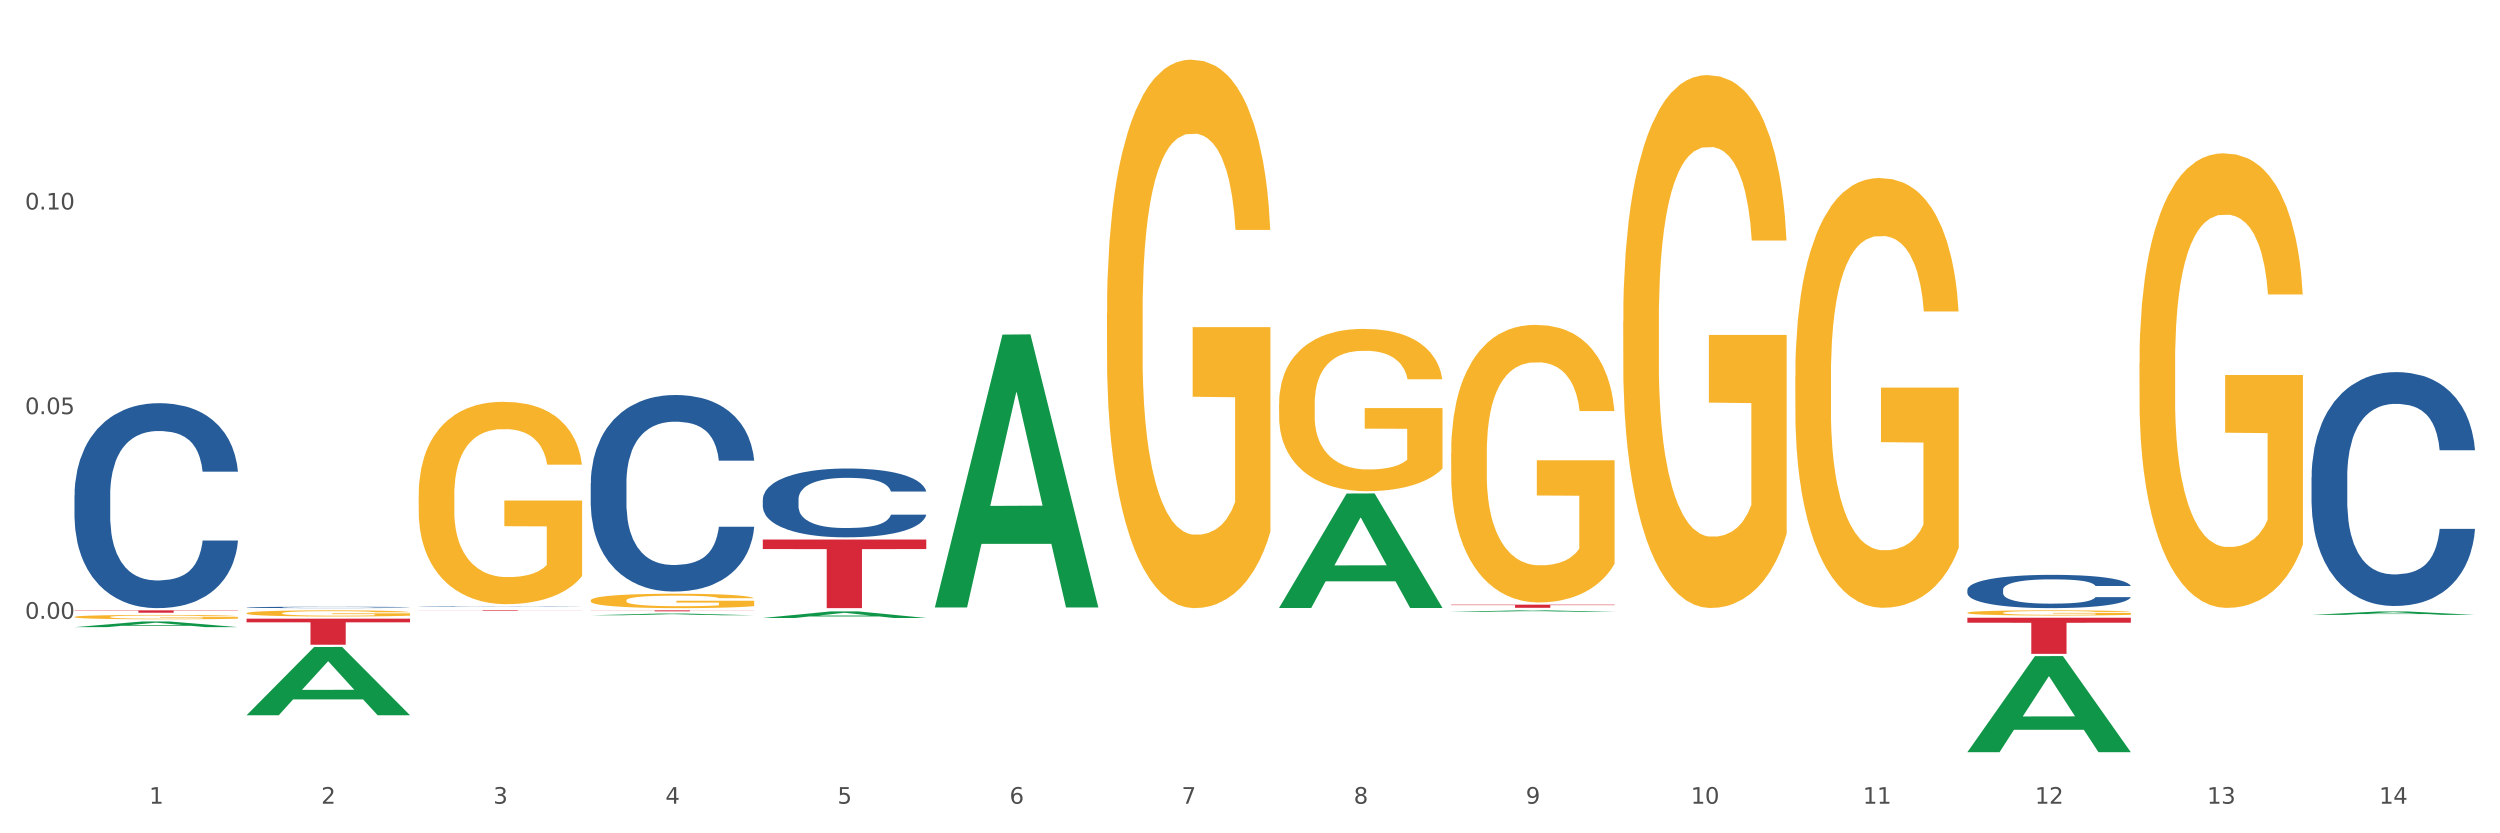 <?xml version="1.0" encoding="utf-8" standalone="no"?>
<!DOCTYPE svg PUBLIC "-//W3C//DTD SVG 1.1//EN"
  "http://www.w3.org/Graphics/SVG/1.1/DTD/svg11.dtd">
<svg xmlns:xlink="http://www.w3.org/1999/xlink" width="1080pt" height="360pt" viewBox="0 0 1080 360" xmlns="http://www.w3.org/2000/svg" version="1.1">
 <rect x="0" y="0" width="1080" height="360" fill="#333333" stroke="none"/>
 <defs>
  <style type="text/css">*{stroke-linejoin: round; stroke-linecap: butt}</style>
 </defs>
 <g id="figure_1">
  <g id="patch_1">
   <path d="M 0 360 
L 1080 360 
L 1080 0 
L 0 0 
z
" style="fill: #ffffff; stroke: #ffffff; stroke-linejoin: miter"/>
  </g>
  <g id="axes_1">
   <g id="matplotlib.axis_1">
    <g id="xtick_1">
     <g id="text_1">
      <!-- 1 -->
      <g style="fill: #4d4d4d" transform="translate(64.432 347.204) scale(0.096 -0.096)">
       <defs>
        <path id="DejaVuSans-31" d="M 794 531 
L 1825 531 
L 1825 4091 
L 703 3866 
L 703 4441 
L 1819 4666 
L 2450 4666 
L 2450 531 
L 3481 531 
L 3481 0 
L 794 0 
L 794 531 
z
" transform="scale(0.016)"/>
       </defs>
       <use xlink:href="#DejaVuSans-31"/>
      </g>
     </g>
    </g>
    <g id="xtick_2">
     <g id="text_2">
      <!-- 2 -->
      <g style="fill: #4d4d4d" transform="translate(138.771 347.204) scale(0.096 -0.096)">
       <defs>
        <path id="DejaVuSans-32" d="M 1228 531 
L 3431 531 
L 3431 0 
L 469 0 
L 469 531 
Q 828 903 1448 1529 
Q 2069 2156 2228 2338 
Q 2531 2678 2651 2914 
Q 2772 3150 2772 3378 
Q 2772 3750 2511 3984 
Q 2250 4219 1831 4219 
Q 1534 4219 1204 4116 
Q 875 4013 500 3803 
L 500 4441 
Q 881 4594 1212 4672 
Q 1544 4750 1819 4750 
Q 2544 4750 2975 4387 
Q 3406 4025 3406 3419 
Q 3406 3131 3298 2873 
Q 3191 2616 2906 2266 
Q 2828 2175 2409 1742 
Q 1991 1309 1228 531 
z
" transform="scale(0.016)"/>
       </defs>
       <use xlink:href="#DejaVuSans-32"/>
      </g>
     </g>
    </g>
    <g id="xtick_3">
     <g id="text_3">
      <!-- 3 -->
      <g style="fill: #4d4d4d" transform="translate(213.109 347.204) scale(0.096 -0.096)">
       <defs>
        <path id="DejaVuSans-33" d="M 2597 2516 
Q 3050 2419 3304 2112 
Q 3559 1806 3559 1356 
Q 3559 666 3084 287 
Q 2609 -91 1734 -91 
Q 1441 -91 1130 -33 
Q 819 25 488 141 
L 488 750 
Q 750 597 1062 519 
Q 1375 441 1716 441 
Q 2309 441 2620 675 
Q 2931 909 2931 1356 
Q 2931 1769 2642 2001 
Q 2353 2234 1838 2234 
L 1294 2234 
L 1294 2753 
L 1863 2753 
Q 2328 2753 2575 2939 
Q 2822 3125 2822 3475 
Q 2822 3834 2567 4026 
Q 2313 4219 1838 4219 
Q 1578 4219 1281 4162 
Q 984 4106 628 3988 
L 628 4550 
Q 988 4650 1302 4700 
Q 1616 4750 1894 4750 
Q 2613 4750 3031 4423 
Q 3450 4097 3450 3541 
Q 3450 3153 3228 2886 
Q 3006 2619 2597 2516 
z
" transform="scale(0.016)"/>
       </defs>
       <use xlink:href="#DejaVuSans-33"/>
      </g>
     </g>
    </g>
    <g id="xtick_4">
     <g id="text_4">
      <!-- 4 -->
      <g style="fill: #4d4d4d" transform="translate(287.448 347.204) scale(0.096 -0.096)">
       <defs>
        <path id="DejaVuSans-34" d="M 2419 4116 
L 825 1625 
L 2419 1625 
L 2419 4116 
z
M 2253 4666 
L 3047 4666 
L 3047 1625 
L 3713 1625 
L 3713 1100 
L 3047 1100 
L 3047 0 
L 2419 0 
L 2419 1100 
L 313 1100 
L 313 1709 
L 2253 4666 
z
" transform="scale(0.016)"/>
       </defs>
       <use xlink:href="#DejaVuSans-34"/>
      </g>
     </g>
    </g>
    <g id="xtick_5">
     <g id="text_5">
      <!-- 5 -->
      <g style="fill: #4d4d4d" transform="translate(361.787 347.204) scale(0.096 -0.096)">
       <defs>
        <path id="DejaVuSans-35" d="M 691 4666 
L 3169 4666 
L 3169 4134 
L 1269 4134 
L 1269 2991 
Q 1406 3038 1543 3061 
Q 1681 3084 1819 3084 
Q 2600 3084 3056 2656 
Q 3513 2228 3513 1497 
Q 3513 744 3044 326 
Q 2575 -91 1722 -91 
Q 1428 -91 1123 -41 
Q 819 9 494 109 
L 494 744 
Q 775 591 1075 516 
Q 1375 441 1709 441 
Q 2250 441 2565 725 
Q 2881 1009 2881 1497 
Q 2881 1984 2565 2268 
Q 2250 2553 1709 2553 
Q 1456 2553 1204 2497 
Q 953 2441 691 2322 
L 691 4666 
z
" transform="scale(0.016)"/>
       </defs>
       <use xlink:href="#DejaVuSans-35"/>
      </g>
     </g>
    </g>
    <g id="xtick_6">
     <g id="text_6">
      <!-- 6 -->
      <g style="fill: #4d4d4d" transform="translate(436.125 347.204) scale(0.096 -0.096)">
       <defs>
        <path id="DejaVuSans-36" d="M 2113 2584 
Q 1688 2584 1439 2293 
Q 1191 2003 1191 1497 
Q 1191 994 1439 701 
Q 1688 409 2113 409 
Q 2538 409 2786 701 
Q 3034 994 3034 1497 
Q 3034 2003 2786 2293 
Q 2538 2584 2113 2584 
z
M 3366 4563 
L 3366 3988 
Q 3128 4100 2886 4159 
Q 2644 4219 2406 4219 
Q 1781 4219 1451 3797 
Q 1122 3375 1075 2522 
Q 1259 2794 1537 2939 
Q 1816 3084 2150 3084 
Q 2853 3084 3261 2657 
Q 3669 2231 3669 1497 
Q 3669 778 3244 343 
Q 2819 -91 2113 -91 
Q 1303 -91 875 529 
Q 447 1150 447 2328 
Q 447 3434 972 4092 
Q 1497 4750 2381 4750 
Q 2619 4750 2861 4703 
Q 3103 4656 3366 4563 
z
" transform="scale(0.016)"/>
       </defs>
       <use xlink:href="#DejaVuSans-36"/>
      </g>
     </g>
    </g>
    <g id="xtick_7">
     <g id="text_7">
      <!-- 7 -->
      <g style="fill: #4d4d4d" transform="translate(510.464 347.204) scale(0.096 -0.096)">
       <defs>
        <path id="DejaVuSans-37" d="M 525 4666 
L 3525 4666 
L 3525 4397 
L 1831 0 
L 1172 0 
L 2766 4134 
L 525 4134 
L 525 4666 
z
" transform="scale(0.016)"/>
       </defs>
       <use xlink:href="#DejaVuSans-37"/>
      </g>
     </g>
    </g>
    <g id="xtick_8">
     <g id="text_8">
      <!-- 8 -->
      <g style="fill: #4d4d4d" transform="translate(584.803 347.204) scale(0.096 -0.096)">
       <defs>
        <path id="DejaVuSans-38" d="M 2034 2216 
Q 1584 2216 1326 1975 
Q 1069 1734 1069 1313 
Q 1069 891 1326 650 
Q 1584 409 2034 409 
Q 2484 409 2743 651 
Q 3003 894 3003 1313 
Q 3003 1734 2745 1975 
Q 2488 2216 2034 2216 
z
M 1403 2484 
Q 997 2584 770 2862 
Q 544 3141 544 3541 
Q 544 4100 942 4425 
Q 1341 4750 2034 4750 
Q 2731 4750 3128 4425 
Q 3525 4100 3525 3541 
Q 3525 3141 3298 2862 
Q 3072 2584 2669 2484 
Q 3125 2378 3379 2068 
Q 3634 1759 3634 1313 
Q 3634 634 3220 271 
Q 2806 -91 2034 -91 
Q 1263 -91 848 271 
Q 434 634 434 1313 
Q 434 1759 690 2068 
Q 947 2378 1403 2484 
z
M 1172 3481 
Q 1172 3119 1398 2916 
Q 1625 2713 2034 2713 
Q 2441 2713 2670 2916 
Q 2900 3119 2900 3481 
Q 2900 3844 2670 4047 
Q 2441 4250 2034 4250 
Q 1625 4250 1398 4047 
Q 1172 3844 1172 3481 
z
" transform="scale(0.016)"/>
       </defs>
       <use xlink:href="#DejaVuSans-38"/>
      </g>
     </g>
    </g>
    <g id="xtick_9">
     <g id="text_9">
      <!-- 9 -->
      <g style="fill: #4d4d4d" transform="translate(659.142 347.204) scale(0.096 -0.096)">
       <defs>
        <path id="DejaVuSans-39" d="M 703 97 
L 703 672 
Q 941 559 1184 500 
Q 1428 441 1663 441 
Q 2288 441 2617 861 
Q 2947 1281 2994 2138 
Q 2813 1869 2534 1725 
Q 2256 1581 1919 1581 
Q 1219 1581 811 2004 
Q 403 2428 403 3163 
Q 403 3881 828 4315 
Q 1253 4750 1959 4750 
Q 2769 4750 3195 4129 
Q 3622 3509 3622 2328 
Q 3622 1225 3098 567 
Q 2575 -91 1691 -91 
Q 1453 -91 1209 -44 
Q 966 3 703 97 
z
M 1959 2075 
Q 2384 2075 2632 2365 
Q 2881 2656 2881 3163 
Q 2881 3666 2632 3958 
Q 2384 4250 1959 4250 
Q 1534 4250 1286 3958 
Q 1038 3666 1038 3163 
Q 1038 2656 1286 2365 
Q 1534 2075 1959 2075 
z
" transform="scale(0.016)"/>
       </defs>
       <use xlink:href="#DejaVuSans-39"/>
      </g>
     </g>
    </g>
    <g id="xtick_10">
     <g id="text_10">
      <!-- 10 -->
      <g style="fill: #4d4d4d" transform="translate(730.426 347.204) scale(0.096 -0.096)">
       <defs>
        <path id="DejaVuSans-30" d="M 2034 4250 
Q 1547 4250 1301 3770 
Q 1056 3291 1056 2328 
Q 1056 1369 1301 889 
Q 1547 409 2034 409 
Q 2525 409 2770 889 
Q 3016 1369 3016 2328 
Q 3016 3291 2770 3770 
Q 2525 4250 2034 4250 
z
M 2034 4750 
Q 2819 4750 3233 4129 
Q 3647 3509 3647 2328 
Q 3647 1150 3233 529 
Q 2819 -91 2034 -91 
Q 1250 -91 836 529 
Q 422 1150 422 2328 
Q 422 3509 836 4129 
Q 1250 4750 2034 4750 
z
" transform="scale(0.016)"/>
       </defs>
       <use xlink:href="#DejaVuSans-31"/>
       <use xlink:href="#DejaVuSans-30" transform="translate(63.623 0)"/>
      </g>
     </g>
    </g>
    <g id="xtick_11">
     <g id="text_11">
      <!-- 11 -->
      <g style="fill: #4d4d4d" transform="translate(804.765 347.204) scale(0.096 -0.096)">
       <use xlink:href="#DejaVuSans-31"/>
       <use xlink:href="#DejaVuSans-31" transform="translate(63.623 0)"/>
      </g>
     </g>
    </g>
    <g id="xtick_12">
     <g id="text_12">
      <!-- 12 -->
      <g style="fill: #4d4d4d" transform="translate(879.104 347.204) scale(0.096 -0.096)">
       <use xlink:href="#DejaVuSans-31"/>
       <use xlink:href="#DejaVuSans-32" transform="translate(63.623 0)"/>
      </g>
     </g>
    </g>
    <g id="xtick_13">
     <g id="text_13">
      <!-- 13 -->
      <g style="fill: #4d4d4d" transform="translate(953.442 347.204) scale(0.096 -0.096)">
       <use xlink:href="#DejaVuSans-31"/>
       <use xlink:href="#DejaVuSans-33" transform="translate(63.623 0)"/>
      </g>
     </g>
    </g>
    <g id="xtick_14">
     <g id="text_14">
      <!-- 14 -->
      <g style="fill: #4d4d4d" transform="translate(1027.781 347.204) scale(0.096 -0.096)">
       <use xlink:href="#DejaVuSans-31"/>
       <use xlink:href="#DejaVuSans-34" transform="translate(63.623 0)"/>
      </g>
     </g>
    </g>
    <g id="xtick_15"/>
    <g id="xtick_16"/>
    <g id="xtick_17"/>
    <g id="xtick_18"/>
    <g id="xtick_19"/>
    <g id="xtick_20"/>
    <g id="xtick_21"/>
    <g id="xtick_22"/>
    <g id="xtick_23"/>
    <g id="xtick_24"/>
    <g id="xtick_25"/>
    <g id="xtick_26"/>
    <g id="xtick_27"/>
   </g>
   <g id="matplotlib.axis_2">
    <g id="ytick_1">
     <g id="text_15">
      <!-- 0.00 -->
      <g style="fill: #4d4d4d" transform="translate(10.8 267.314) scale(0.096 -0.096)">
       <defs>
        <path id="DejaVuSans-2e" d="M 684 794 
L 1344 794 
L 1344 0 
L 684 0 
L 684 794 
z
" transform="scale(0.016)"/>
       </defs>
       <use xlink:href="#DejaVuSans-30"/>
       <use xlink:href="#DejaVuSans-2e" transform="translate(63.623 0)"/>
       <use xlink:href="#DejaVuSans-30" transform="translate(95.41 0)"/>
       <use xlink:href="#DejaVuSans-30" transform="translate(159.033 0)"/>
      </g>
     </g>
    </g>
    <g id="ytick_2">
     <g id="text_16">
      <!-- 0.05 -->
      <g style="fill: #4d4d4d" transform="translate(10.8 178.91) scale(0.096 -0.096)">
       <use xlink:href="#DejaVuSans-30"/>
       <use xlink:href="#DejaVuSans-2e" transform="translate(63.623 0)"/>
       <use xlink:href="#DejaVuSans-30" transform="translate(95.41 0)"/>
       <use xlink:href="#DejaVuSans-35" transform="translate(159.033 0)"/>
      </g>
     </g>
    </g>
    <g id="ytick_3">
     <g id="text_17">
      <!-- 0.10 -->
      <g style="fill: #4d4d4d" transform="translate(10.8 90.506) scale(0.096 -0.096)">
       <use xlink:href="#DejaVuSans-30"/>
       <use xlink:href="#DejaVuSans-2e" transform="translate(63.623 0)"/>
       <use xlink:href="#DejaVuSans-31" transform="translate(95.41 0)"/>
       <use xlink:href="#DejaVuSans-30" transform="translate(159.033 0)"/>
      </g>
     </g>
    </g>
    <g id="ytick_4"/>
    <g id="ytick_5"/>
    <g id="ytick_6"/>
    <g id="ytick_7"/>
   </g>
   <g id="PolyCollection_1">
    <path d="M 32.175 270.924 
L 32.248 270.921 
L 61.37 268.486 
L 73.456 268.483 
L 102.797 270.928 
L 88.818 270.928 
L 82.484 270.359 
L 52.415 270.359 
L 52.197 270.368 
L 46.081 270.928 
L 32.175 270.928 
L 32.175 270.924 
L 56.201 270.019 
L 78.698 270.017 
L 67.559 269.005 
L 67.413 269 
L 67.267 269.007 
L 56.128 270.017 
L 56.201 270.019 
L 32.175 270.924 
z
" clip-path="url(#p6e8678f38f)" style="fill: #109648"/>
    <path d="M 329.53 233.079 
L 400.152 233.079 
L 400.152 237.198 
L 372.371 237.225 
L 372.371 262.715 
L 357.143 262.715 
L 357.143 237.225 
L 329.53 237.198 
L 329.53 233.107 
L 329.53 233.079 
z
" clip-path="url(#p6e8678f38f)" style="fill: #d62839"/>
    <path d="M 255.191 263.667 
L 325.813 263.667 
L 325.813 263.728 
L 298.033 263.729 
L 298.033 264.108 
L 282.804 264.108 
L 282.804 263.729 
L 255.191 263.728 
L 255.191 263.667 
L 255.191 263.667 
z
" clip-path="url(#p6e8678f38f)" style="fill: #d62839"/>
    <path d="M 180.852 263.667 
L 251.474 263.667 
L 251.474 263.704 
L 223.694 263.704 
L 223.694 263.932 
L 208.465 263.932 
L 208.465 263.704 
L 180.852 263.704 
L 180.852 263.667 
L 180.852 263.667 
z
" clip-path="url(#p6e8678f38f)" style="fill: #d62839"/>
    <path d="M 106.514 267.278 
L 177.135 267.278 
L 177.135 268.842 
L 149.355 268.852 
L 149.355 278.53 
L 134.126 278.53 
L 134.126 268.852 
L 106.514 268.842 
L 106.514 267.288 
L 106.514 267.278 
z
" clip-path="url(#p6e8678f38f)" style="fill: #d62839"/>
    <path d="M 32.175 263.667 
L 102.797 263.667 
L 102.797 263.81 
L 75.017 263.811 
L 75.017 264.699 
L 59.788 264.699 
L 59.788 263.811 
L 32.175 263.81 
L 32.175 263.668 
L 32.175 263.667 
z
" clip-path="url(#p6e8678f38f)" style="fill: #d62839"/>
    <path d="M 106.514 264.896 
L 106.597 264.893 
L 106.597 264.806 
L 106.764 264.731 
L 107.598 264.549 
L 108.848 264.398 
L 109.765 264.318 
L 110.683 264.252 
L 111.767 264.187 
L 113.101 264.119 
L 115.519 264.019 
L 117.019 263.968 
L 118.854 263.915 
L 122.189 263.837 
L 124.607 263.793 
L 127.108 263.757 
L 131.194 263.713 
L 133.862 263.694 
L 136.697 263.679 
L 140.115 263.669 
L 142.7 263.667 
L 148.37 263.674 
L 153.206 263.696 
L 155.54 263.713 
L 158.542 263.742 
L 160.126 263.762 
L 162.711 263.801 
L 165.379 263.852 
L 167.213 263.895 
L 169.965 263.978 
L 172.049 264.06 
L 173.967 264.162 
L 174.968 264.233 
L 175.718 264.298 
L 176.385 264.374 
L 177.052 264.493 
L 162.044 264.493 
L 161.46 264.408 
L 160.543 264.328 
L 159.209 264.25 
L 158.042 264.201 
L 156.041 264.141 
L 154.206 264.102 
L 152.289 264.073 
L 149.954 264.048 
L 148.12 264.036 
L 145.535 264.026 
L 140.449 264.029 
L 137.03 264.048 
L 134.696 264.073 
L 133.195 264.094 
L 131.861 264.119 
L 130.36 264.153 
L 128.609 264.204 
L 127.358 264.25 
L 126.108 264.308 
L 125.107 264.366 
L 124.19 264.434 
L 123.44 264.507 
L 122.856 264.583 
L 122.356 264.675 
L 121.939 264.828 
L 121.939 265.161 
L 122.106 265.236 
L 122.522 265.335 
L 123.023 265.411 
L 123.856 265.501 
L 124.607 265.561 
L 126.024 265.649 
L 127.609 265.722 
L 128.859 265.768 
L 130.11 265.807 
L 132.278 265.86 
L 134.696 265.904 
L 136.78 265.93 
L 139.615 265.955 
L 141.533 265.964 
L 143.2 265.969 
L 147.286 265.969 
L 150.204 265.962 
L 153.456 265.945 
L 155.957 265.923 
L 158.042 265.896 
L 160.376 265.853 
L 161.877 265.811 
L 161.877 265.304 
L 143.534 265.301 
L 143.534 264.964 
L 177.135 264.964 
L 177.135 265.955 
L 175.718 266.006 
L 174.134 266.052 
L 172.466 266.093 
L 169.965 266.144 
L 166.963 266.193 
L 164.295 266.227 
L 161.46 266.256 
L 158.125 266.283 
L 153.789 266.307 
L 151.121 266.317 
L 147.786 266.324 
L 143.867 266.326 
L 140.449 266.321 
L 137.114 266.309 
L 133.612 266.287 
L 130.193 266.256 
L 127.609 266.224 
L 125.024 266.185 
L 122.272 266.134 
L 120.104 266.086 
L 118.437 266.042 
L 116.603 265.986 
L 114.601 265.913 
L 113.101 265.848 
L 111.767 265.78 
L 110.349 265.692 
L 109.349 265.617 
L 108.348 265.522 
L 107.764 265.452 
L 107.097 265.343 
L 106.597 265.19 
L 106.514 264.896 
z
" clip-path="url(#p6e8678f38f)" style="fill: #f7b32b"/>
    <path d="M 32.175 213.955 
L 32.258 213.875 
L 32.258 211.61 
L 32.509 208.538 
L 33.427 202.877 
L 34.596 198.592 
L 36.599 193.578 
L 37.684 191.476 
L 39.104 189.131 
L 42.025 185.33 
L 45.364 182.096 
L 47.702 180.317 
L 49.455 179.185 
L 53.378 177.163 
L 55.632 176.274 
L 57.969 175.546 
L 59.973 175.061 
L 63.312 174.495 
L 65.983 174.252 
L 69.072 174.171 
L 71.66 174.252 
L 75.082 174.576 
L 80.091 175.546 
L 82.011 176.112 
L 84.599 177.082 
L 87.27 178.376 
L 89.44 179.67 
L 91.945 181.53 
L 94.533 183.956 
L 97.037 187.028 
L 98.79 189.858 
L 100.209 192.85 
L 101.461 196.489 
L 102.379 200.451 
L 102.797 203.767 
L 87.52 203.767 
L 87.103 200.775 
L 86.268 197.54 
L 85.434 195.357 
L 84.515 193.578 
L 83.096 191.557 
L 81.844 190.263 
L 79.757 188.726 
L 77.837 187.756 
L 76.251 187.19 
L 74.331 186.705 
L 70.241 186.22 
L 67.319 186.22 
L 65.482 186.381 
L 63.229 186.786 
L 61.309 187.352 
L 59.055 188.322 
L 57.302 189.373 
L 55.549 190.748 
L 54.547 191.718 
L 53.044 193.497 
L 52.043 194.953 
L 50.707 197.46 
L 49.956 199.239 
L 48.62 203.848 
L 48.036 207.244 
L 47.785 209.589 
L 47.618 212.176 
L 47.618 224.791 
L 48.119 230.451 
L 48.537 232.877 
L 49.204 235.627 
L 50.457 239.184 
L 52.293 242.662 
L 54.213 245.168 
L 55.799 246.705 
L 57.302 247.837 
L 58.804 248.726 
L 60.641 249.535 
L 62.143 250.02 
L 64.397 250.505 
L 67.069 250.748 
L 69.155 250.748 
L 73.413 250.343 
L 75.333 249.939 
L 77.169 249.373 
L 79.173 248.484 
L 80.759 247.513 
L 81.677 246.786 
L 83.18 245.249 
L 84.348 243.632 
L 85.35 241.772 
L 86.018 240.155 
L 86.769 237.729 
L 87.353 234.98 
L 87.52 233.524 
L 102.797 233.524 
L 102.463 236.435 
L 101.879 239.265 
L 100.71 243.066 
L 99.792 245.249 
L 98.372 247.918 
L 96.87 250.182 
L 94.783 252.688 
L 92.863 254.548 
L 90.86 256.166 
L 88.689 257.621 
L 84.766 259.643 
L 83.347 260.209 
L 80.341 261.179 
L 78.004 261.745 
L 74.581 262.311 
L 71.075 262.635 
L 67.402 262.715 
L 64.147 262.554 
L 60.557 262.069 
L 58.303 261.583 
L 55.799 260.856 
L 52.877 259.724 
L 50.123 258.349 
L 47.535 256.732 
L 45.114 254.872 
L 42.86 252.769 
L 39.938 249.292 
L 37.768 245.896 
L 36.182 242.742 
L 35.097 240.074 
L 34.011 236.678 
L 33.427 234.333 
L 32.509 228.672 
L 32.175 223.416 
L 32.175 213.955 
z
" clip-path="url(#p6e8678f38f)" style="fill: #255c99"/>
    <path d="M 106.514 262.39 
L 106.597 262.389 
L 106.597 262.374 
L 106.848 262.354 
L 107.766 262.316 
L 108.935 262.287 
L 110.938 262.254 
L 112.023 262.24 
L 113.442 262.224 
L 116.364 262.199 
L 119.703 262.177 
L 122.04 262.165 
L 123.794 262.158 
L 127.717 262.144 
L 129.971 262.138 
L 132.308 262.133 
L 134.312 262.13 
L 137.651 262.126 
L 140.322 262.125 
L 143.411 262.124 
L 145.998 262.125 
L 149.421 262.127 
L 154.43 262.133 
L 156.35 262.137 
L 158.937 262.144 
L 161.609 262.152 
L 163.779 262.161 
L 166.283 262.173 
L 168.871 262.19 
L 171.376 262.21 
L 173.129 262.229 
L 174.548 262.249 
L 175.8 262.273 
L 176.718 262.3 
L 177.135 262.322 
L 161.859 262.322 
L 161.442 262.302 
L 160.607 262.28 
L 159.772 262.266 
L 158.854 262.254 
L 157.435 262.24 
L 156.183 262.232 
L 154.096 262.221 
L 152.176 262.215 
L 150.59 262.211 
L 148.67 262.208 
L 144.579 262.205 
L 141.658 262.205 
L 139.821 262.206 
L 137.567 262.208 
L 135.647 262.212 
L 133.393 262.219 
L 131.64 262.226 
L 129.887 262.235 
L 128.886 262.241 
L 127.383 262.253 
L 126.381 262.263 
L 125.046 262.28 
L 124.294 262.292 
L 122.959 262.322 
L 122.374 262.345 
L 122.124 262.361 
L 121.957 262.378 
L 121.957 262.462 
L 122.458 262.5 
L 122.875 262.516 
L 123.543 262.535 
L 124.795 262.558 
L 126.632 262.582 
L 128.552 262.598 
L 130.138 262.609 
L 131.64 262.616 
L 133.143 262.622 
L 134.979 262.627 
L 136.482 262.631 
L 138.736 262.634 
L 141.407 262.636 
L 143.494 262.636 
L 147.751 262.633 
L 149.671 262.63 
L 151.508 262.626 
L 153.511 262.62 
L 155.097 262.614 
L 156.016 262.609 
L 157.518 262.599 
L 158.687 262.588 
L 159.689 262.576 
L 160.357 262.565 
L 161.108 262.549 
L 161.692 262.53 
L 161.859 262.521 
L 177.135 262.521 
L 176.802 262.54 
L 176.217 262.559 
L 175.049 262.584 
L 174.13 262.599 
L 172.711 262.617 
L 171.209 262.632 
L 169.122 262.648 
L 167.202 262.661 
L 165.198 262.672 
L 163.028 262.681 
L 159.104 262.695 
L 157.685 262.699 
L 154.68 262.705 
L 152.343 262.709 
L 148.92 262.713 
L 145.414 262.715 
L 141.741 262.715 
L 138.486 262.714 
L 134.896 262.711 
L 132.642 262.708 
L 130.138 262.703 
L 127.216 262.695 
L 124.461 262.686 
L 121.874 262.675 
L 119.453 262.663 
L 117.199 262.649 
L 114.277 262.626 
L 112.107 262.603 
L 110.521 262.582 
L 109.435 262.564 
L 108.35 262.542 
L 107.766 262.526 
L 106.848 262.488 
L 106.514 262.453 
L 106.514 262.39 
z
" clip-path="url(#p6e8678f38f)" style="fill: #255c99"/>
    <path d="M 180.852 262.06 
L 180.936 262.06 
L 180.936 262.055 
L 181.186 262.047 
L 182.105 262.033 
L 183.273 262.022 
L 185.277 262.009 
L 186.362 262.004 
L 187.781 261.998 
L 190.703 261.989 
L 194.042 261.981 
L 196.379 261.976 
L 198.132 261.973 
L 202.056 261.968 
L 204.31 261.966 
L 206.647 261.964 
L 208.65 261.963 
L 211.989 261.961 
L 214.661 261.961 
L 217.749 261.961 
L 220.337 261.961 
L 223.76 261.962 
L 228.768 261.964 
L 230.688 261.965 
L 233.276 261.968 
L 235.947 261.971 
L 238.118 261.974 
L 240.622 261.979 
L 243.21 261.985 
L 245.714 261.993 
L 247.467 262 
L 248.886 262.007 
L 250.139 262.017 
L 251.057 262.027 
L 251.474 262.035 
L 236.198 262.035 
L 235.78 262.027 
L 234.946 262.019 
L 234.111 262.014 
L 233.193 262.009 
L 231.774 262.004 
L 230.521 262.001 
L 228.434 261.997 
L 226.514 261.995 
L 224.928 261.993 
L 223.008 261.992 
L 218.918 261.991 
L 215.996 261.991 
L 214.16 261.991 
L 211.906 261.992 
L 209.986 261.994 
L 207.732 261.996 
L 205.979 261.999 
L 204.226 262.002 
L 203.224 262.005 
L 201.722 262.009 
L 200.72 262.013 
L 199.384 262.019 
L 198.633 262.024 
L 197.297 262.035 
L 196.713 262.044 
L 196.463 262.049 
L 196.296 262.056 
L 196.296 262.088 
L 196.797 262.102 
L 197.214 262.108 
L 197.882 262.115 
L 199.134 262.124 
L 200.97 262.132 
L 202.89 262.139 
L 204.476 262.143 
L 205.979 262.145 
L 207.482 262.148 
L 209.318 262.15 
L 210.821 262.151 
L 213.075 262.152 
L 215.746 262.153 
L 217.833 262.153 
L 222.09 262.152 
L 224.01 262.151 
L 225.847 262.149 
L 227.85 262.147 
L 229.436 262.145 
L 230.354 262.143 
L 231.857 262.139 
L 233.026 262.135 
L 234.027 262.13 
L 234.695 262.126 
L 235.447 262.12 
L 236.031 262.113 
L 236.198 262.11 
L 251.474 262.11 
L 251.14 262.117 
L 250.556 262.124 
L 249.387 262.133 
L 248.469 262.139 
L 247.05 262.146 
L 245.547 262.151 
L 243.46 262.158 
L 241.54 262.162 
L 239.537 262.166 
L 237.367 262.17 
L 233.443 262.175 
L 232.024 262.176 
L 229.019 262.179 
L 226.681 262.18 
L 223.259 262.182 
L 219.753 262.183 
L 216.08 262.183 
L 212.824 262.182 
L 209.235 262.181 
L 206.981 262.18 
L 204.476 262.178 
L 201.555 262.175 
L 198.8 262.172 
L 196.212 262.168 
L 193.791 262.163 
L 191.538 262.158 
L 188.616 262.149 
L 186.445 262.141 
L 184.859 262.133 
L 183.774 262.126 
L 182.689 262.117 
L 182.105 262.112 
L 181.186 262.097 
L 180.852 262.084 
L 180.852 262.06 
z
" clip-path="url(#p6e8678f38f)" style="fill: #255c99"/>
    <path d="M 255.191 208.789 
L 255.275 208.711 
L 255.275 206.54 
L 255.525 203.594 
L 256.443 198.166 
L 257.612 194.057 
L 259.615 189.249 
L 260.701 187.233 
L 262.12 184.985 
L 265.041 181.34 
L 268.381 178.239 
L 270.718 176.533 
L 272.471 175.447 
L 276.394 173.509 
L 278.648 172.656 
L 280.986 171.958 
L 282.989 171.493 
L 286.328 170.95 
L 288.999 170.718 
L 292.088 170.64 
L 294.676 170.718 
L 298.098 171.028 
L 303.107 171.958 
L 305.027 172.501 
L 307.615 173.431 
L 310.286 174.672 
L 312.457 175.913 
L 314.961 177.696 
L 317.549 180.022 
L 320.053 182.969 
L 321.806 185.682 
L 323.225 188.551 
L 324.477 192.041 
L 325.396 195.84 
L 325.813 199.019 
L 310.537 199.019 
L 310.119 196.15 
L 309.284 193.049 
L 308.45 190.955 
L 307.531 189.249 
L 306.112 187.311 
L 304.86 186.07 
L 302.773 184.597 
L 300.853 183.666 
L 299.267 183.124 
L 297.347 182.658 
L 293.257 182.193 
L 290.335 182.193 
L 288.499 182.348 
L 286.245 182.736 
L 284.325 183.279 
L 282.071 184.209 
L 280.318 185.217 
L 278.565 186.535 
L 277.563 187.466 
L 276.06 189.172 
L 275.059 190.567 
L 273.723 192.971 
L 272.972 194.677 
L 271.636 199.097 
L 271.052 202.353 
L 270.801 204.602 
L 270.634 207.083 
L 270.634 219.179 
L 271.135 224.607 
L 271.553 226.933 
L 272.22 229.569 
L 273.473 232.981 
L 275.309 236.315 
L 277.229 238.719 
L 278.815 240.192 
L 280.318 241.277 
L 281.82 242.13 
L 283.657 242.906 
L 285.159 243.371 
L 287.413 243.836 
L 290.085 244.069 
L 292.172 244.069 
L 296.429 243.681 
L 298.349 243.293 
L 300.185 242.751 
L 302.189 241.898 
L 303.775 240.967 
L 304.693 240.269 
L 306.196 238.796 
L 307.364 237.245 
L 308.366 235.462 
L 309.034 233.911 
L 309.785 231.585 
L 310.37 228.949 
L 310.537 227.553 
L 325.813 227.553 
L 325.479 230.345 
L 324.895 233.058 
L 323.726 236.703 
L 322.808 238.796 
L 321.389 241.355 
L 319.886 243.526 
L 317.799 245.93 
L 315.879 247.713 
L 313.876 249.264 
L 311.705 250.66 
L 307.782 252.598 
L 306.363 253.141 
L 303.358 254.071 
L 301.02 254.614 
L 297.598 255.157 
L 294.092 255.467 
L 290.419 255.545 
L 287.163 255.389 
L 283.573 254.924 
L 281.32 254.459 
L 278.815 253.761 
L 275.893 252.676 
L 273.139 251.357 
L 270.551 249.807 
L 268.13 248.023 
L 265.876 246.007 
L 262.955 242.673 
L 260.784 239.417 
L 259.198 236.393 
L 258.113 233.834 
L 257.028 230.577 
L 256.443 228.329 
L 255.525 222.901 
L 255.191 217.861 
L 255.191 208.789 
z
" clip-path="url(#p6e8678f38f)" style="fill: #255c99"/>
    <path d="M 626.885 261.219 
L 697.506 261.219 
L 697.506 261.406 
L 669.726 261.407 
L 669.726 262.563 
L 654.497 262.563 
L 654.497 261.407 
L 626.885 261.406 
L 626.885 261.221 
L 626.885 261.219 
z
" clip-path="url(#p6e8678f38f)" style="fill: #d62839"/>
    <path d="M 329.53 215.754 
L 329.613 215.727 
L 329.613 214.966 
L 329.864 213.934 
L 330.782 212.034 
L 331.951 210.594 
L 333.954 208.911 
L 335.039 208.205 
L 336.458 207.418 
L 339.38 206.141 
L 342.719 205.055 
L 345.057 204.458 
L 346.81 204.078 
L 350.733 203.399 
L 352.987 203.1 
L 355.324 202.856 
L 357.328 202.693 
L 360.667 202.503 
L 363.338 202.421 
L 366.427 202.394 
L 369.015 202.421 
L 372.437 202.53 
L 377.446 202.856 
L 379.366 203.046 
L 381.954 203.372 
L 384.625 203.806 
L 386.795 204.241 
L 389.3 204.865 
L 391.887 205.68 
L 394.392 206.712 
L 396.145 207.662 
L 397.564 208.667 
L 398.816 209.888 
L 399.734 211.219 
L 400.152 212.332 
L 384.875 212.332 
L 384.458 211.328 
L 383.623 210.241 
L 382.788 209.508 
L 381.87 208.911 
L 380.451 208.232 
L 379.199 207.798 
L 377.112 207.282 
L 375.192 206.956 
L 373.606 206.766 
L 371.686 206.603 
L 367.595 206.44 
L 364.674 206.44 
L 362.837 206.494 
L 360.583 206.63 
L 358.663 206.82 
L 356.41 207.146 
L 354.656 207.499 
L 352.903 207.961 
L 351.902 208.286 
L 350.399 208.884 
L 349.397 209.373 
L 348.062 210.214 
L 347.31 210.812 
L 345.975 212.359 
L 345.391 213.5 
L 345.14 214.287 
L 344.973 215.156 
L 344.973 219.392 
L 345.474 221.293 
L 345.891 222.108 
L 346.559 223.031 
L 347.811 224.226 
L 349.648 225.393 
L 351.568 226.235 
L 353.154 226.751 
L 354.656 227.131 
L 356.159 227.43 
L 357.996 227.701 
L 359.498 227.864 
L 361.752 228.027 
L 364.423 228.109 
L 366.51 228.109 
L 370.768 227.973 
L 372.688 227.837 
L 374.524 227.647 
L 376.528 227.348 
L 378.114 227.023 
L 379.032 226.778 
L 380.534 226.262 
L 381.703 225.719 
L 382.705 225.095 
L 383.373 224.552 
L 384.124 223.737 
L 384.708 222.814 
L 384.875 222.325 
L 400.152 222.325 
L 399.818 223.302 
L 399.233 224.253 
L 398.065 225.529 
L 397.146 226.262 
L 395.727 227.158 
L 394.225 227.919 
L 392.138 228.76 
L 390.218 229.385 
L 388.214 229.928 
L 386.044 230.417 
L 382.121 231.096 
L 380.701 231.286 
L 377.696 231.612 
L 375.359 231.802 
L 371.936 231.992 
L 368.43 232.1 
L 364.757 232.127 
L 361.502 232.073 
L 357.912 231.91 
L 355.658 231.747 
L 353.154 231.503 
L 350.232 231.123 
L 347.477 230.661 
L 344.89 230.118 
L 342.469 229.494 
L 340.215 228.788 
L 337.293 227.62 
L 335.123 226.479 
L 333.537 225.42 
L 332.452 224.524 
L 331.366 223.384 
L 330.782 222.596 
L 329.864 220.696 
L 329.53 218.931 
L 329.53 215.754 
z
" clip-path="url(#p6e8678f38f)" style="fill: #255c99"/>
    <path d="M 998.578 206.148 
L 998.662 206.056 
L 998.662 203.472 
L 998.912 199.966 
L 999.83 193.507 
L 1000.999 188.616 
L 1003.003 182.895 
L 1004.088 180.496 
L 1005.507 177.82 
L 1008.429 173.483 
L 1011.768 169.792 
L 1014.105 167.762 
L 1015.858 166.47 
L 1019.781 164.163 
L 1022.035 163.148 
L 1024.373 162.317 
L 1026.376 161.764 
L 1029.715 161.118 
L 1032.387 160.841 
L 1035.475 160.749 
L 1038.063 160.841 
L 1041.486 161.21 
L 1046.494 162.317 
L 1048.414 162.963 
L 1051.002 164.071 
L 1053.673 165.547 
L 1055.844 167.023 
L 1058.348 169.146 
L 1060.936 171.914 
L 1063.44 175.42 
L 1065.193 178.65 
L 1066.612 182.064 
L 1067.864 186.217 
L 1068.783 190.738 
L 1069.2 194.522 
L 1053.924 194.522 
L 1053.506 191.107 
L 1052.671 187.416 
L 1051.837 184.925 
L 1050.918 182.895 
L 1049.499 180.588 
L 1048.247 179.112 
L 1046.16 177.358 
L 1044.24 176.251 
L 1042.654 175.605 
L 1040.734 175.051 
L 1036.644 174.498 
L 1033.722 174.498 
L 1031.886 174.682 
L 1029.632 175.144 
L 1027.712 175.79 
L 1025.458 176.897 
L 1023.705 178.096 
L 1021.952 179.665 
L 1020.95 180.772 
L 1019.448 182.803 
L 1018.446 184.464 
L 1017.11 187.324 
L 1016.359 189.354 
L 1015.023 194.614 
L 1014.439 198.49 
L 1014.188 201.166 
L 1014.022 204.118 
L 1014.022 218.513 
L 1014.522 224.973 
L 1014.94 227.741 
L 1015.608 230.878 
L 1016.86 234.939 
L 1018.696 238.906 
L 1020.616 241.767 
L 1022.202 243.52 
L 1023.705 244.812 
L 1025.207 245.827 
L 1027.044 246.75 
L 1028.547 247.304 
L 1030.8 247.857 
L 1033.472 248.134 
L 1035.559 248.134 
L 1039.816 247.673 
L 1041.736 247.211 
L 1043.572 246.565 
L 1045.576 245.55 
L 1047.162 244.443 
L 1048.08 243.613 
L 1049.583 241.859 
L 1050.752 240.014 
L 1051.753 237.891 
L 1052.421 236.046 
L 1053.172 233.278 
L 1053.757 230.14 
L 1053.924 228.479 
L 1069.2 228.479 
L 1068.866 231.801 
L 1068.282 235.031 
L 1067.113 239.368 
L 1066.195 241.859 
L 1064.776 244.904 
L 1063.273 247.488 
L 1061.186 250.349 
L 1059.266 252.471 
L 1057.263 254.317 
L 1055.092 255.978 
L 1051.169 258.284 
L 1049.75 258.93 
L 1046.745 260.038 
L 1044.407 260.684 
L 1040.985 261.33 
L 1037.479 261.699 
L 1033.806 261.791 
L 1030.55 261.606 
L 1026.96 261.053 
L 1024.707 260.499 
L 1022.202 259.669 
L 1019.281 258.377 
L 1016.526 256.808 
L 1013.938 254.963 
L 1011.517 252.84 
L 1009.263 250.441 
L 1006.342 246.473 
L 1004.171 242.598 
L 1002.585 238.999 
L 1001.5 235.954 
L 1000.415 232.078 
L 999.83 229.402 
L 998.912 222.943 
L 998.578 216.945 
L 998.578 206.148 
z
" clip-path="url(#p6e8678f38f)" style="fill: #255c99"/>
    <path d="M 924.24 156.976 
L 924.323 156.797 
L 924.323 150.34 
L 924.49 144.78 
L 925.323 131.328 
L 926.574 120.208 
L 927.491 114.289 
L 928.408 109.446 
L 929.492 104.603 
L 930.826 99.581 
L 933.244 92.227 
L 934.745 88.461 
L 936.58 84.515 
L 939.915 78.775 
L 942.333 75.547 
L 944.834 72.856 
L 948.92 69.628 
L 951.588 68.193 
L 954.423 67.117 
L 957.841 66.399 
L 960.426 66.22 
L 966.096 66.758 
L 970.932 68.372 
L 973.266 69.628 
L 976.268 71.78 
L 977.852 73.215 
L 980.437 76.085 
L 983.105 79.851 
L 984.939 83.08 
L 987.691 89.178 
L 989.775 95.276 
L 991.693 102.81 
L 992.693 108.011 
L 993.444 112.854 
L 994.111 118.414 
L 994.778 127.203 
L 979.77 127.203 
L 979.186 120.925 
L 978.269 115.006 
L 976.935 109.267 
L 975.768 105.679 
L 973.766 101.195 
L 971.932 98.326 
L 970.014 96.173 
L 967.68 94.38 
L 965.845 93.483 
L 963.261 92.765 
L 958.175 92.945 
L 954.756 94.38 
L 952.422 96.173 
L 950.921 97.788 
L 949.587 99.581 
L 948.086 102.092 
L 946.335 105.859 
L 945.084 109.267 
L 943.834 113.571 
L 942.833 117.876 
L 941.916 122.898 
L 941.165 128.279 
L 940.582 133.839 
L 940.081 140.655 
L 939.665 151.954 
L 939.665 176.527 
L 939.831 182.087 
L 940.248 189.441 
L 940.749 195.001 
L 941.582 201.637 
L 942.333 206.121 
L 943.75 212.578 
L 945.334 217.959 
L 946.585 221.367 
L 947.836 224.236 
L 950.004 228.182 
L 952.422 231.411 
L 954.506 233.384 
L 957.341 235.177 
L 959.259 235.895 
L 960.926 236.254 
L 965.012 236.254 
L 967.93 235.715 
L 971.182 234.46 
L 973.683 232.846 
L 975.768 230.873 
L 978.102 227.644 
L 979.603 224.595 
L 979.603 187.109 
L 961.26 186.93 
L 961.26 161.998 
L 994.861 161.998 
L 994.861 235.177 
L 993.444 238.944 
L 991.86 242.352 
L 990.192 245.401 
L 987.691 249.167 
L 984.689 252.755 
L 982.021 255.266 
L 979.186 257.418 
L 975.851 259.391 
L 971.515 261.185 
L 968.847 261.902 
L 965.512 262.44 
L 961.593 262.62 
L 958.175 262.261 
L 954.84 261.364 
L 951.338 259.75 
L 947.919 257.418 
L 945.334 255.086 
L 942.75 252.217 
L 939.998 248.45 
L 937.83 244.863 
L 936.163 241.634 
L 934.328 237.509 
L 932.327 232.128 
L 930.826 227.286 
L 929.492 222.263 
L 928.075 215.806 
L 927.074 210.246 
L 926.074 203.251 
L 925.49 198.05 
L 924.823 189.979 
L 924.323 178.679 
L 924.24 156.976 
z
" clip-path="url(#p6e8678f38f)" style="fill: #f7b32b"/>
    <path d="M 849.901 264.701 
L 849.984 264.699 
L 849.984 264.625 
L 850.151 264.562 
L 850.985 264.409 
L 852.235 264.282 
L 853.153 264.215 
L 854.07 264.159 
L 855.154 264.104 
L 856.488 264.047 
L 858.906 263.963 
L 860.407 263.92 
L 862.241 263.875 
L 865.576 263.81 
L 867.994 263.773 
L 870.495 263.743 
L 874.581 263.706 
L 877.249 263.69 
L 880.084 263.677 
L 883.502 263.669 
L 886.087 263.667 
L 891.757 263.673 
L 896.593 263.692 
L 898.927 263.706 
L 901.929 263.73 
L 903.513 263.747 
L 906.098 263.779 
L 908.766 263.822 
L 910.601 263.859 
L 913.352 263.929 
L 915.436 263.998 
L 917.354 264.084 
L 918.355 264.143 
L 919.105 264.198 
L 919.772 264.262 
L 920.439 264.362 
L 905.431 264.362 
L 904.847 264.29 
L 903.93 264.223 
L 902.596 264.157 
L 901.429 264.116 
L 899.428 264.065 
L 897.593 264.033 
L 895.676 264.008 
L 893.341 263.988 
L 891.507 263.978 
L 888.922 263.969 
L 883.836 263.971 
L 880.417 263.988 
L 878.083 264.008 
L 876.582 264.027 
L 875.248 264.047 
L 873.747 264.076 
L 871.996 264.119 
L 870.745 264.157 
L 869.495 264.206 
L 868.494 264.255 
L 867.577 264.313 
L 866.827 264.374 
L 866.243 264.437 
L 865.743 264.515 
L 865.326 264.644 
L 865.326 264.923 
L 865.493 264.987 
L 865.91 265.07 
L 866.41 265.134 
L 867.244 265.209 
L 867.994 265.26 
L 869.411 265.334 
L 870.996 265.395 
L 872.246 265.434 
L 873.497 265.467 
L 875.665 265.512 
L 878.083 265.548 
L 880.167 265.571 
L 883.002 265.591 
L 884.92 265.6 
L 886.587 265.604 
L 890.673 265.604 
L 893.591 265.597 
L 896.843 265.583 
L 899.344 265.565 
L 901.429 265.542 
L 903.763 265.506 
L 905.264 265.471 
L 905.264 265.044 
L 886.921 265.042 
L 886.921 264.758 
L 920.523 264.758 
L 920.523 265.591 
L 919.105 265.634 
L 917.521 265.673 
L 915.853 265.708 
L 913.352 265.751 
L 910.35 265.792 
L 907.682 265.82 
L 904.847 265.845 
L 901.512 265.867 
L 897.177 265.888 
L 894.508 265.896 
L 891.173 265.902 
L 887.254 265.904 
L 883.836 265.9 
L 880.501 265.89 
L 876.999 265.871 
L 873.58 265.845 
L 870.996 265.818 
L 868.411 265.785 
L 865.659 265.743 
L 863.492 265.702 
L 861.824 265.665 
L 859.99 265.618 
L 857.989 265.557 
L 856.488 265.501 
L 855.154 265.444 
L 853.736 265.371 
L 852.736 265.307 
L 851.735 265.228 
L 851.151 265.168 
L 850.484 265.077 
L 849.984 264.948 
L 849.901 264.701 
z
" clip-path="url(#p6e8678f38f)" style="fill: #f7b32b"/>
    <path d="M 775.562 162.694 
L 775.645 162.525 
L 775.645 156.42 
L 775.812 151.164 
L 776.646 138.446 
L 777.897 127.933 
L 778.814 122.337 
L 779.731 117.759 
L 780.815 113.18 
L 782.149 108.432 
L 784.567 101.48 
L 786.068 97.919 
L 787.902 94.188 
L 791.237 88.762 
L 793.655 85.71 
L 796.157 83.166 
L 800.242 80.114 
L 802.91 78.758 
L 805.745 77.74 
L 809.164 77.062 
L 811.748 76.892 
L 817.418 77.401 
L 822.254 78.927 
L 824.589 80.114 
L 827.59 82.149 
L 829.175 83.506 
L 831.759 86.219 
L 834.427 89.78 
L 836.262 92.832 
L 839.013 98.597 
L 841.098 104.363 
L 843.015 111.484 
L 844.016 116.402 
L 844.766 120.98 
L 845.433 126.237 
L 846.1 134.546 
L 831.092 134.546 
L 830.509 128.611 
L 829.592 123.015 
L 828.257 117.589 
L 827.09 114.198 
L 825.089 109.958 
L 823.255 107.245 
L 821.337 105.21 
L 819.002 103.515 
L 817.168 102.667 
L 814.583 101.989 
L 809.497 102.158 
L 806.079 103.515 
L 803.744 105.21 
L 802.243 106.737 
L 800.909 108.432 
L 799.408 110.806 
L 797.657 114.367 
L 796.407 117.589 
L 795.156 121.659 
L 794.156 125.728 
L 793.238 130.476 
L 792.488 135.563 
L 791.904 140.82 
L 791.404 147.264 
L 790.987 157.946 
L 790.987 181.177 
L 791.154 186.434 
L 791.571 193.386 
L 792.071 198.643 
L 792.905 204.917 
L 793.655 209.156 
L 795.073 215.261 
L 796.657 220.348 
L 797.908 223.57 
L 799.158 226.283 
L 801.326 230.013 
L 803.744 233.066 
L 805.829 234.931 
L 808.663 236.627 
L 810.581 237.305 
L 812.249 237.644 
L 816.334 237.644 
L 819.253 237.135 
L 822.504 235.948 
L 825.006 234.422 
L 827.09 232.557 
L 829.425 229.505 
L 830.926 226.622 
L 830.926 191.182 
L 812.582 191.012 
L 812.582 167.442 
L 846.184 167.442 
L 846.184 236.627 
L 844.766 240.188 
L 843.182 243.409 
L 841.515 246.292 
L 839.013 249.853 
L 836.012 253.244 
L 833.344 255.618 
L 830.509 257.653 
L 827.174 259.518 
L 822.838 261.214 
L 820.17 261.892 
L 816.835 262.401 
L 812.916 262.571 
L 809.497 262.232 
L 806.162 261.384 
L 802.66 259.858 
L 799.242 257.653 
L 796.657 255.449 
L 794.072 252.736 
L 791.321 249.175 
L 789.153 245.783 
L 787.485 242.731 
L 785.651 238.831 
L 783.65 233.744 
L 782.149 229.166 
L 780.815 224.418 
L 779.398 218.313 
L 778.397 213.056 
L 777.396 206.443 
L 776.813 201.526 
L 776.146 193.895 
L 775.645 183.212 
L 775.562 162.694 
z
" clip-path="url(#p6e8678f38f)" style="fill: #f7b32b"/>
    <path d="M 701.223 138.814 
L 701.307 138.604 
L 701.307 131.034 
L 701.474 124.516 
L 702.307 108.746 
L 703.558 95.709 
L 704.475 88.77 
L 705.392 83.093 
L 706.476 77.415 
L 707.81 71.528 
L 710.228 62.907 
L 711.729 58.491 
L 713.563 53.865 
L 716.899 47.136 
L 719.317 43.352 
L 721.818 40.197 
L 725.903 36.413 
L 728.572 34.73 
L 731.406 33.469 
L 734.825 32.628 
L 737.41 32.417 
L 743.08 33.048 
L 747.915 34.941 
L 750.25 36.413 
L 753.252 38.936 
L 754.836 40.618 
L 757.421 43.982 
L 760.089 48.398 
L 761.923 52.183 
L 764.675 59.332 
L 766.759 66.481 
L 768.677 75.313 
L 769.677 81.41 
L 770.428 87.088 
L 771.095 93.606 
L 771.762 103.909 
L 756.754 103.909 
L 756.17 96.55 
L 755.253 89.611 
L 753.919 82.882 
L 752.751 78.677 
L 750.75 73.42 
L 748.916 70.056 
L 746.998 67.533 
L 744.664 65.43 
L 742.829 64.379 
L 740.245 63.537 
L 735.159 63.748 
L 731.74 65.43 
L 729.405 67.533 
L 727.905 69.425 
L 726.571 71.528 
L 725.07 74.472 
L 723.319 78.887 
L 722.068 82.882 
L 720.817 87.929 
L 719.817 92.975 
L 718.9 98.863 
L 718.149 105.171 
L 717.566 111.689 
L 717.065 119.68 
L 716.648 132.927 
L 716.648 161.734 
L 716.815 168.252 
L 717.232 176.873 
L 717.732 183.392 
L 718.566 191.172 
L 719.317 196.428 
L 720.734 203.998 
L 722.318 210.306 
L 723.569 214.301 
L 724.82 217.666 
L 726.987 222.292 
L 729.405 226.077 
L 731.49 228.39 
L 734.325 230.492 
L 736.242 231.333 
L 737.91 231.754 
L 741.996 231.754 
L 744.914 231.123 
L 748.166 229.651 
L 750.667 227.759 
L 752.751 225.446 
L 755.086 221.661 
L 756.587 218.086 
L 756.587 174.14 
L 738.244 173.929 
L 738.244 144.702 
L 771.845 144.702 
L 771.845 230.492 
L 770.428 234.908 
L 768.844 238.903 
L 767.176 242.478 
L 764.675 246.893 
L 761.673 251.099 
L 759.005 254.043 
L 756.17 256.566 
L 752.835 258.879 
L 748.499 260.981 
L 745.831 261.823 
L 742.496 262.453 
L 738.577 262.664 
L 735.159 262.243 
L 731.823 261.192 
L 728.321 259.299 
L 724.903 256.566 
L 722.318 253.832 
L 719.733 250.468 
L 716.982 246.052 
L 714.814 241.847 
L 713.147 238.062 
L 711.312 233.226 
L 709.311 226.918 
L 707.81 221.24 
L 706.476 215.353 
L 705.059 207.783 
L 704.058 201.265 
L 703.058 193.064 
L 702.474 186.966 
L 701.807 177.504 
L 701.307 164.257 
L 701.223 138.814 
z
" clip-path="url(#p6e8678f38f)" style="fill: #f7b32b"/>
    <path d="M 626.885 195.759 
L 626.968 195.649 
L 626.968 191.707 
L 627.135 188.311 
L 627.969 180.097 
L 629.219 173.307 
L 630.136 169.693 
L 631.054 166.736 
L 632.138 163.778 
L 633.472 160.712 
L 635.89 156.221 
L 637.39 153.921 
L 639.225 151.512 
L 642.56 148.007 
L 644.978 146.036 
L 647.479 144.393 
L 651.565 142.422 
L 654.233 141.545 
L 657.068 140.888 
L 660.486 140.45 
L 663.071 140.341 
L 668.741 140.669 
L 673.577 141.655 
L 675.911 142.422 
L 678.913 143.736 
L 680.497 144.612 
L 683.082 146.364 
L 685.75 148.664 
L 687.584 150.636 
L 690.336 154.359 
L 692.42 158.083 
L 694.338 162.683 
L 695.339 165.859 
L 696.089 168.816 
L 696.756 172.212 
L 697.423 177.578 
L 682.415 177.578 
L 681.831 173.745 
L 680.914 170.131 
L 679.58 166.626 
L 678.413 164.436 
L 676.412 161.697 
L 674.577 159.945 
L 672.66 158.631 
L 670.325 157.536 
L 668.491 156.988 
L 665.906 156.55 
L 660.82 156.659 
L 657.401 157.536 
L 655.067 158.631 
L 653.566 159.617 
L 652.232 160.712 
L 650.731 162.245 
L 648.98 164.545 
L 647.729 166.626 
L 646.479 169.255 
L 645.478 171.883 
L 644.561 174.95 
L 643.811 178.235 
L 643.227 181.631 
L 642.727 185.792 
L 642.31 192.692 
L 642.31 207.697 
L 642.476 211.092 
L 642.893 215.583 
L 643.394 218.978 
L 644.227 223.03 
L 644.978 225.768 
L 646.395 229.711 
L 647.979 232.997 
L 649.23 235.078 
L 650.481 236.83 
L 652.649 239.239 
L 655.067 241.211 
L 657.151 242.416 
L 659.986 243.511 
L 661.904 243.949 
L 663.571 244.168 
L 667.657 244.168 
L 670.575 243.839 
L 673.827 243.073 
L 676.328 242.087 
L 678.413 240.882 
L 680.747 238.911 
L 682.248 237.049 
L 682.248 214.159 
L 663.905 214.049 
L 663.905 198.826 
L 697.506 198.826 
L 697.506 243.511 
L 696.089 245.811 
L 694.505 247.892 
L 692.837 249.754 
L 690.336 252.054 
L 687.334 254.244 
L 684.666 255.777 
L 681.831 257.092 
L 678.496 258.296 
L 674.16 259.392 
L 671.492 259.83 
L 668.157 260.158 
L 664.238 260.268 
L 660.82 260.049 
L 657.485 259.501 
L 653.983 258.515 
L 650.564 257.092 
L 647.979 255.668 
L 645.395 253.915 
L 642.643 251.615 
L 640.475 249.425 
L 638.808 247.454 
L 636.974 244.935 
L 634.972 241.649 
L 633.472 238.692 
L 632.138 235.625 
L 630.72 231.682 
L 629.72 228.287 
L 628.719 224.016 
L 628.135 220.84 
L 627.468 215.911 
L 626.968 209.011 
L 626.885 195.759 
z
" clip-path="url(#p6e8678f38f)" style="fill: #f7b32b"/>
    <path d="M 552.546 174.486 
L 552.629 174.422 
L 552.629 172.116 
L 552.796 170.131 
L 553.63 165.329 
L 554.881 161.358 
L 555.798 159.245 
L 556.715 157.516 
L 557.799 155.787 
L 559.133 153.994 
L 561.551 151.369 
L 563.052 150.024 
L 564.886 148.615 
L 568.221 146.566 
L 570.639 145.413 
L 573.141 144.453 
L 577.226 143.3 
L 579.894 142.788 
L 582.729 142.404 
L 586.148 142.148 
L 588.732 142.084 
L 594.402 142.276 
L 599.238 142.852 
L 601.573 143.3 
L 604.574 144.069 
L 606.158 144.581 
L 608.743 145.606 
L 611.411 146.95 
L 613.246 148.103 
L 615.997 150.28 
L 618.082 152.457 
L 619.999 155.147 
L 621 157.004 
L 621.75 158.733 
L 622.417 160.718 
L 623.084 163.856 
L 608.076 163.856 
L 607.493 161.614 
L 606.575 159.501 
L 605.241 157.452 
L 604.074 156.171 
L 602.073 154.571 
L 600.239 153.546 
L 598.321 152.778 
L 595.986 152.137 
L 594.152 151.817 
L 591.567 151.561 
L 586.481 151.625 
L 583.063 152.137 
L 580.728 152.778 
L 579.227 153.354 
L 577.893 153.994 
L 576.392 154.891 
L 574.641 156.235 
L 573.391 157.452 
L 572.14 158.989 
L 571.139 160.526 
L 570.222 162.319 
L 569.472 164.24 
L 568.888 166.225 
L 568.388 168.658 
L 567.971 172.693 
L 567.971 181.465 
L 568.138 183.451 
L 568.555 186.076 
L 569.055 188.061 
L 569.889 190.43 
L 570.639 192.031 
L 572.057 194.337 
L 573.641 196.258 
L 574.891 197.474 
L 576.142 198.499 
L 578.31 199.908 
L 580.728 201.06 
L 582.812 201.765 
L 585.647 202.405 
L 587.565 202.661 
L 589.233 202.789 
L 593.318 202.789 
L 596.236 202.597 
L 599.488 202.149 
L 601.99 201.573 
L 604.074 200.868 
L 606.409 199.716 
L 607.909 198.627 
L 607.909 185.244 
L 589.566 185.18 
L 589.566 176.279 
L 623.168 176.279 
L 623.168 202.405 
L 621.75 203.75 
L 620.166 204.966 
L 618.499 206.055 
L 615.997 207.4 
L 612.996 208.681 
L 610.327 209.577 
L 607.493 210.345 
L 604.157 211.05 
L 599.822 211.69 
L 597.154 211.946 
L 593.818 212.138 
L 589.9 212.202 
L 586.481 212.074 
L 583.146 211.754 
L 579.644 211.178 
L 576.226 210.345 
L 573.641 209.513 
L 571.056 208.488 
L 568.305 207.144 
L 566.137 205.863 
L 564.469 204.71 
L 562.635 203.238 
L 560.634 201.316 
L 559.133 199.587 
L 557.799 197.795 
L 556.381 195.489 
L 555.381 193.504 
L 554.38 191.007 
L 553.797 189.15 
L 553.13 186.268 
L 552.629 182.234 
L 552.546 174.486 
z
" clip-path="url(#p6e8678f38f)" style="fill: #f7b32b"/>
    <path d="M 478.207 135.257 
L 478.291 135.041 
L 478.291 127.25 
L 478.457 120.542 
L 479.291 104.312 
L 480.542 90.895 
L 481.459 83.754 
L 482.376 77.911 
L 483.46 72.069 
L 484.794 66.01 
L 487.212 57.137 
L 488.713 52.593 
L 490.547 47.832 
L 493.882 40.907 
L 496.3 37.012 
L 498.802 33.766 
L 502.887 29.871 
L 505.555 28.14 
L 508.39 26.841 
L 511.809 25.976 
L 514.394 25.759 
L 520.063 26.409 
L 524.899 28.356 
L 527.234 29.871 
L 530.236 32.468 
L 531.82 34.199 
L 534.405 37.661 
L 537.073 42.206 
L 538.907 46.101 
L 541.658 53.458 
L 543.743 60.816 
L 545.661 69.905 
L 546.661 76.18 
L 547.412 82.023 
L 548.079 88.731 
L 548.746 99.335 
L 533.737 99.335 
L 533.154 91.761 
L 532.237 84.62 
L 530.903 77.695 
L 529.735 73.367 
L 527.734 67.957 
L 525.9 64.495 
L 523.982 61.898 
L 521.648 59.734 
L 519.813 58.652 
L 517.228 57.786 
L 512.142 58.003 
L 508.724 59.734 
L 506.389 61.898 
L 504.888 63.846 
L 503.554 66.01 
L 502.054 69.039 
L 500.303 73.583 
L 499.052 77.695 
L 497.801 82.889 
L 496.801 88.082 
L 495.884 94.141 
L 495.133 100.633 
L 494.549 107.342 
L 494.049 115.565 
L 493.632 129.198 
L 493.632 158.844 
L 493.799 165.553 
L 494.216 174.425 
L 494.716 181.133 
L 495.55 189.14 
L 496.3 194.55 
L 497.718 202.34 
L 499.302 208.832 
L 500.553 212.944 
L 501.803 216.406 
L 503.971 221.167 
L 506.389 225.062 
L 508.474 227.443 
L 511.309 229.607 
L 513.226 230.472 
L 514.894 230.905 
L 518.979 230.905 
L 521.898 230.256 
L 525.149 228.741 
L 527.651 226.793 
L 529.735 224.413 
L 532.07 220.518 
L 533.571 216.839 
L 533.571 171.612 
L 515.227 171.395 
L 515.227 141.316 
L 548.829 141.316 
L 548.829 229.607 
L 547.412 234.151 
L 545.827 238.262 
L 544.16 241.941 
L 541.658 246.486 
L 538.657 250.814 
L 535.989 253.843 
L 533.154 256.44 
L 529.819 258.82 
L 525.483 260.984 
L 522.815 261.85 
L 519.48 262.499 
L 515.561 262.715 
L 512.142 262.283 
L 508.807 261.201 
L 505.305 259.253 
L 501.887 256.44 
L 499.302 253.627 
L 496.717 250.164 
L 493.966 245.62 
L 491.798 241.292 
L 490.13 237.397 
L 488.296 232.42 
L 486.295 225.928 
L 484.794 220.085 
L 483.46 214.026 
L 482.043 206.236 
L 481.042 199.527 
L 480.042 191.088 
L 479.458 184.812 
L 478.791 175.074 
L 478.291 161.441 
L 478.207 135.257 
z
" clip-path="url(#p6e8678f38f)" style="fill: #f7b32b"/>
    <path d="M 255.191 259.37 
L 255.275 259.364 
L 255.275 259.16 
L 255.441 258.984 
L 256.275 258.558 
L 257.526 258.206 
L 258.443 258.018 
L 259.36 257.865 
L 260.444 257.712 
L 261.778 257.553 
L 264.196 257.32 
L 265.697 257.2 
L 267.531 257.076 
L 270.866 256.894 
L 273.284 256.792 
L 275.786 256.706 
L 279.871 256.604 
L 282.539 256.559 
L 285.374 256.525 
L 288.793 256.502 
L 291.377 256.496 
L 297.047 256.513 
L 301.883 256.564 
L 304.218 256.604 
L 307.219 256.672 
L 308.804 256.718 
L 311.388 256.809 
L 314.057 256.928 
L 315.891 257.03 
L 318.642 257.223 
L 320.727 257.416 
L 322.645 257.655 
L 323.645 257.82 
L 324.395 257.973 
L 325.062 258.149 
L 325.73 258.427 
L 310.721 258.427 
L 310.138 258.228 
L 309.221 258.041 
L 307.886 257.859 
L 306.719 257.746 
L 304.718 257.604 
L 302.884 257.513 
L 300.966 257.445 
L 298.631 257.388 
L 296.797 257.359 
L 294.212 257.337 
L 289.126 257.342 
L 285.708 257.388 
L 283.373 257.445 
L 281.872 257.496 
L 280.538 257.553 
L 279.037 257.632 
L 277.286 257.751 
L 276.036 257.859 
L 274.785 257.996 
L 273.785 258.132 
L 272.867 258.291 
L 272.117 258.461 
L 271.533 258.637 
L 271.033 258.853 
L 270.616 259.211 
L 270.616 259.989 
L 270.783 260.165 
L 271.2 260.398 
L 271.7 260.574 
L 272.534 260.784 
L 273.284 260.926 
L 274.702 261.131 
L 276.286 261.301 
L 277.537 261.409 
L 278.787 261.5 
L 280.955 261.625 
L 283.373 261.727 
L 285.458 261.79 
L 288.292 261.846 
L 290.21 261.869 
L 291.878 261.881 
L 295.963 261.881 
L 298.882 261.863 
L 302.133 261.824 
L 304.635 261.773 
L 306.719 261.71 
L 309.054 261.608 
L 310.555 261.511 
L 310.555 260.324 
L 292.211 260.319 
L 292.211 259.529 
L 325.813 259.529 
L 325.813 261.846 
L 324.395 261.966 
L 322.811 262.074 
L 321.144 262.17 
L 318.642 262.289 
L 315.641 262.403 
L 312.973 262.483 
L 310.138 262.551 
L 306.803 262.613 
L 302.467 262.67 
L 299.799 262.693 
L 296.464 262.71 
L 292.545 262.715 
L 289.126 262.704 
L 285.791 262.676 
L 282.289 262.625 
L 278.871 262.551 
L 276.286 262.477 
L 273.701 262.386 
L 270.95 262.267 
L 268.782 262.153 
L 267.114 262.051 
L 265.28 261.92 
L 263.279 261.75 
L 261.778 261.597 
L 260.444 261.437 
L 259.027 261.233 
L 258.026 261.057 
L 257.025 260.835 
L 256.442 260.671 
L 255.775 260.415 
L 255.275 260.057 
L 255.191 259.37 
z
" clip-path="url(#p6e8678f38f)" style="fill: #f7b32b"/>
    <path d="M 180.852 213.983 
L 180.936 213.903 
L 180.936 211.029 
L 181.103 208.553 
L 181.936 202.565 
L 183.187 197.615 
L 184.104 194.98 
L 185.021 192.825 
L 186.105 190.669 
L 187.439 188.434 
L 189.857 185.16 
L 191.358 183.483 
L 193.192 181.727 
L 196.528 179.172 
L 198.946 177.735 
L 201.447 176.537 
L 205.533 175.1 
L 208.201 174.461 
L 211.036 173.982 
L 214.454 173.663 
L 217.039 173.583 
L 222.709 173.823 
L 227.545 174.541 
L 229.879 175.1 
L 232.881 176.058 
L 234.465 176.697 
L 237.05 177.974 
L 239.718 179.651 
L 241.552 181.088 
L 244.304 183.803 
L 246.388 186.517 
L 248.306 189.871 
L 249.306 192.186 
L 250.057 194.342 
L 250.724 196.817 
L 251.391 200.729 
L 236.383 200.729 
L 235.799 197.935 
L 234.882 195.3 
L 233.548 192.745 
L 232.38 191.148 
L 230.379 189.152 
L 228.545 187.875 
L 226.627 186.917 
L 224.293 186.118 
L 222.458 185.719 
L 219.874 185.4 
L 214.788 185.479 
L 211.369 186.118 
L 209.034 186.917 
L 207.534 187.635 
L 206.2 188.434 
L 204.699 189.551 
L 202.948 191.228 
L 201.697 192.745 
L 200.446 194.661 
L 199.446 196.577 
L 198.529 198.813 
L 197.778 201.208 
L 197.195 203.683 
L 196.694 206.717 
L 196.277 211.747 
L 196.277 222.685 
L 196.444 225.16 
L 196.861 228.434 
L 197.361 230.909 
L 198.195 233.863 
L 198.946 235.859 
L 200.363 238.733 
L 201.947 241.129 
L 203.198 242.646 
L 204.449 243.923 
L 206.616 245.68 
L 209.034 247.117 
L 211.119 247.995 
L 213.954 248.793 
L 215.871 249.113 
L 217.539 249.272 
L 221.625 249.272 
L 224.543 249.033 
L 227.795 248.474 
L 230.296 247.755 
L 232.38 246.877 
L 234.715 245.44 
L 236.216 244.083 
L 236.216 227.396 
L 217.873 227.316 
L 217.873 216.218 
L 251.474 216.218 
L 251.474 248.793 
L 250.057 250.47 
L 248.473 251.987 
L 246.805 253.344 
L 244.304 255.021 
L 241.302 256.618 
L 238.634 257.736 
L 235.799 258.694 
L 232.464 259.572 
L 228.128 260.37 
L 225.46 260.69 
L 222.125 260.929 
L 218.206 261.009 
L 214.788 260.849 
L 211.452 260.45 
L 207.951 259.732 
L 204.532 258.694 
L 201.947 257.656 
L 199.362 256.378 
L 196.611 254.702 
L 194.443 253.105 
L 192.776 251.668 
L 190.941 249.831 
L 188.94 247.436 
L 187.439 245.28 
L 186.105 243.045 
L 184.688 240.17 
L 183.687 237.695 
L 182.687 234.582 
L 182.103 232.266 
L 181.436 228.673 
L 180.936 223.643 
L 180.852 213.983 
z
" clip-path="url(#p6e8678f38f)" style="fill: #f7b32b"/>
    <path d="M 849.901 254.795 
L 849.984 254.782 
L 849.984 254.414 
L 850.235 253.915 
L 851.153 252.995 
L 852.322 252.299 
L 854.325 251.485 
L 855.41 251.143 
L 856.829 250.762 
L 859.751 250.145 
L 863.09 249.619 
L 865.428 249.33 
L 867.181 249.146 
L 871.104 248.818 
L 873.358 248.674 
L 875.695 248.555 
L 877.699 248.477 
L 881.038 248.385 
L 883.709 248.345 
L 886.798 248.332 
L 889.386 248.345 
L 892.808 248.398 
L 897.817 248.555 
L 899.737 248.647 
L 902.325 248.805 
L 904.996 249.015 
L 907.166 249.225 
L 909.671 249.527 
L 912.258 249.921 
L 914.763 250.421 
L 916.516 250.88 
L 917.935 251.366 
L 919.187 251.957 
L 920.105 252.601 
L 920.523 253.14 
L 905.246 253.14 
L 904.829 252.654 
L 903.994 252.128 
L 903.159 251.774 
L 902.241 251.485 
L 900.822 251.156 
L 899.57 250.946 
L 897.483 250.696 
L 895.563 250.539 
L 893.977 250.447 
L 892.057 250.368 
L 887.966 250.289 
L 885.045 250.289 
L 883.208 250.315 
L 880.954 250.381 
L 879.034 250.473 
L 876.78 250.631 
L 875.027 250.802 
L 873.274 251.025 
L 872.273 251.182 
L 870.77 251.471 
L 869.768 251.708 
L 868.433 252.115 
L 867.681 252.404 
L 866.346 253.153 
L 865.761 253.704 
L 865.511 254.085 
L 865.344 254.506 
L 865.344 256.555 
L 865.845 257.474 
L 866.262 257.868 
L 866.93 258.315 
L 868.182 258.893 
L 870.019 259.458 
L 871.939 259.865 
L 873.525 260.115 
L 875.027 260.298 
L 876.53 260.443 
L 878.367 260.574 
L 879.869 260.653 
L 882.123 260.732 
L 884.794 260.771 
L 886.881 260.771 
L 891.139 260.706 
L 893.059 260.64 
L 894.895 260.548 
L 896.899 260.404 
L 898.485 260.246 
L 899.403 260.128 
L 900.905 259.878 
L 902.074 259.615 
L 903.076 259.313 
L 903.744 259.051 
L 904.495 258.657 
L 905.079 258.21 
L 905.246 257.973 
L 920.523 257.973 
L 920.189 258.446 
L 919.604 258.906 
L 918.436 259.523 
L 917.517 259.878 
L 916.098 260.312 
L 914.596 260.679 
L 912.509 261.087 
L 910.589 261.389 
L 908.585 261.651 
L 906.415 261.888 
L 902.491 262.216 
L 901.072 262.308 
L 898.067 262.466 
L 895.73 262.558 
L 892.307 262.65 
L 888.801 262.702 
L 885.128 262.715 
L 881.873 262.689 
L 878.283 262.61 
L 876.029 262.532 
L 873.525 262.413 
L 870.603 262.229 
L 867.848 262.006 
L 865.261 261.743 
L 862.84 261.441 
L 860.586 261.1 
L 857.664 260.535 
L 855.494 259.983 
L 853.908 259.471 
L 852.823 259.037 
L 851.737 258.486 
L 851.153 258.105 
L 850.235 257.185 
L 849.901 256.332 
L 849.901 254.795 
z
" clip-path="url(#p6e8678f38f)" style="fill: #255c99"/>
    <path d="M 849.901 266.856 
L 920.523 266.856 
L 920.523 269.025 
L 892.742 269.039 
L 892.742 282.465 
L 877.514 282.465 
L 877.514 269.039 
L 849.901 269.025 
L 849.901 266.87 
L 849.901 266.856 
z
" clip-path="url(#p6e8678f38f)" style="fill: #d62839"/>
    <path d="M 32.175 266.52 
L 32.258 266.518 
L 32.258 266.456 
L 32.425 266.403 
L 33.259 266.274 
L 34.51 266.167 
L 35.427 266.111 
L 36.344 266.064 
L 37.428 266.018 
L 38.762 265.97 
L 41.18 265.899 
L 42.681 265.863 
L 44.515 265.825 
L 47.85 265.77 
L 50.268 265.74 
L 52.77 265.714 
L 56.855 265.683 
L 59.523 265.669 
L 62.358 265.659 
L 65.777 265.652 
L 68.361 265.65 
L 74.031 265.655 
L 78.867 265.671 
L 81.202 265.683 
L 84.203 265.703 
L 85.788 265.717 
L 88.372 265.745 
L 91.04 265.781 
L 92.875 265.812 
L 95.626 265.87 
L 97.711 265.929 
L 99.628 266.001 
L 100.629 266.051 
L 101.379 266.097 
L 102.046 266.15 
L 102.713 266.234 
L 87.705 266.234 
L 87.122 266.174 
L 86.204 266.118 
L 84.87 266.063 
L 83.703 266.028 
L 81.702 265.985 
L 79.868 265.958 
L 77.95 265.937 
L 75.615 265.92 
L 73.781 265.911 
L 71.196 265.904 
L 66.11 265.906 
L 62.692 265.92 
L 60.357 265.937 
L 58.856 265.953 
L 57.522 265.97 
L 56.021 265.994 
L 54.27 266.03 
L 53.02 266.063 
L 51.769 266.104 
L 50.768 266.145 
L 49.851 266.193 
L 49.101 266.245 
L 48.517 266.298 
L 48.017 266.363 
L 47.6 266.472 
L 47.6 266.707 
L 47.767 266.76 
L 48.184 266.831 
L 48.684 266.884 
L 49.518 266.948 
L 50.268 266.991 
L 51.686 267.052 
L 53.27 267.104 
L 54.52 267.137 
L 55.771 267.164 
L 57.939 267.202 
L 60.357 267.233 
L 62.441 267.252 
L 65.276 267.269 
L 67.194 267.276 
L 68.862 267.279 
L 72.947 267.279 
L 75.865 267.274 
L 79.117 267.262 
L 81.619 267.247 
L 83.703 267.228 
L 86.038 267.197 
L 87.538 267.168 
L 87.538 266.808 
L 69.195 266.807 
L 69.195 266.568 
L 102.797 266.568 
L 102.797 267.269 
L 101.379 267.305 
L 99.795 267.338 
L 98.128 267.367 
L 95.626 267.403 
L 92.625 267.437 
L 89.956 267.461 
L 87.122 267.482 
L 83.786 267.501 
L 79.451 267.518 
L 76.783 267.525 
L 73.447 267.53 
L 69.529 267.532 
L 66.11 267.528 
L 62.775 267.52 
L 59.273 267.504 
L 55.855 267.482 
L 53.27 267.46 
L 50.685 267.432 
L 47.934 267.396 
L 45.766 267.362 
L 44.098 267.331 
L 42.264 267.291 
L 40.263 267.24 
L 38.762 267.193 
L 37.428 267.145 
L 36.01 267.083 
L 35.01 267.03 
L 34.009 266.963 
L 33.426 266.913 
L 32.759 266.836 
L 32.258 266.728 
L 32.175 266.52 
z
" clip-path="url(#p6e8678f38f)" style="fill: #f7b32b"/>
    <path d="M 998.578 265.629 
L 998.651 265.628 
L 1027.773 264.141 
L 1039.859 264.139 
L 1069.2 265.632 
L 1055.221 265.632 
L 1048.887 265.284 
L 1018.818 265.284 
L 1018.6 265.29 
L 1012.484 265.632 
L 998.578 265.632 
L 998.578 265.629 
L 1022.604 265.077 
L 1045.101 265.076 
L 1033.962 264.457 
L 1033.816 264.455 
L 1033.671 264.459 
L 1022.531 265.076 
L 1022.604 265.077 
L 998.578 265.629 
z
" clip-path="url(#p6e8678f38f)" style="fill: #109648"/>
    <path d="M 849.901 324.872 
L 849.974 324.833 
L 879.096 283.456 
L 891.182 283.417 
L 920.523 324.95 
L 906.544 324.95 
L 900.21 315.278 
L 870.141 315.278 
L 869.922 315.434 
L 863.807 324.95 
L 849.901 324.95 
L 849.901 324.872 
L 873.927 309.506 
L 896.424 309.467 
L 885.284 292.269 
L 885.139 292.191 
L 884.993 292.308 
L 873.854 309.467 
L 873.927 309.506 
L 849.901 324.872 
z
" clip-path="url(#p6e8678f38f)" style="fill: #109648"/>
    <path d="M 626.885 264.339 
L 626.957 264.339 
L 656.08 263.668 
L 668.166 263.667 
L 697.506 264.341 
L 683.528 264.341 
L 677.194 264.184 
L 647.125 264.184 
L 646.906 264.186 
L 640.791 264.341 
L 626.885 264.341 
L 626.885 264.339 
L 650.911 264.09 
L 673.408 264.09 
L 662.268 263.811 
L 662.123 263.809 
L 661.977 263.811 
L 650.838 264.09 
L 650.911 264.09 
L 626.885 264.339 
z
" clip-path="url(#p6e8678f38f)" style="fill: #109648"/>
    <path d="M 552.546 262.564 
L 552.619 262.518 
L 581.741 213.201 
L 593.827 213.154 
L 623.168 262.657 
L 609.189 262.657 
L 602.855 251.13 
L 572.786 251.13 
L 572.568 251.316 
L 566.452 262.657 
L 552.546 262.657 
L 552.546 262.564 
L 576.572 244.25 
L 599.069 244.204 
L 587.93 223.705 
L 587.784 223.613 
L 587.638 223.752 
L 576.499 244.204 
L 576.572 244.25 
L 552.546 262.564 
z
" clip-path="url(#p6e8678f38f)" style="fill: #109648"/>
    <path d="M 403.869 262.199 
L 403.941 262.088 
L 433.064 144.544 
L 445.15 144.433 
L 474.49 262.421 
L 460.512 262.421 
L 454.177 234.946 
L 424.109 234.946 
L 423.89 235.389 
L 417.774 262.421 
L 403.869 262.421 
L 403.869 262.199 
L 427.895 218.549 
L 450.392 218.438 
L 439.252 169.582 
L 439.107 169.36 
L 438.961 169.692 
L 427.822 218.438 
L 427.895 218.549 
L 403.869 262.199 
z
" clip-path="url(#p6e8678f38f)" style="fill: #109648"/>
    <path d="M 329.53 266.966 
L 329.603 266.963 
L 358.725 264.133 
L 370.811 264.13 
L 400.152 266.971 
L 386.173 266.971 
L 379.839 266.309 
L 349.77 266.309 
L 349.551 266.32 
L 343.436 266.971 
L 329.53 266.971 
L 329.53 266.966 
L 353.556 265.915 
L 376.053 265.912 
L 364.914 264.736 
L 364.768 264.73 
L 364.622 264.738 
L 353.483 265.912 
L 353.556 265.915 
L 329.53 266.966 
z
" clip-path="url(#p6e8678f38f)" style="fill: #109648"/>
    <path d="M 255.191 265.798 
L 255.264 265.798 
L 284.386 265.06 
L 296.472 265.06 
L 325.813 265.8 
L 311.834 265.8 
L 305.5 265.627 
L 275.431 265.627 
L 275.213 265.63 
L 269.097 265.8 
L 255.191 265.8 
L 255.191 265.798 
L 279.217 265.525 
L 301.714 265.524 
L 290.575 265.217 
L 290.429 265.216 
L 290.284 265.218 
L 279.144 265.524 
L 279.217 265.525 
L 255.191 265.798 
z
" clip-path="url(#p6e8678f38f)" style="fill: #109648"/>
    <path d="M 106.514 308.946 
L 106.587 308.918 
L 135.709 279.509 
L 147.795 279.481 
L 177.135 309.001 
L 163.157 309.001 
L 156.823 302.127 
L 126.754 302.127 
L 126.535 302.238 
L 120.42 309.001 
L 106.514 309.001 
L 106.514 308.946 
L 130.54 298.025 
L 153.037 297.997 
L 141.897 285.773 
L 141.752 285.718 
L 141.606 285.801 
L 130.467 297.997 
L 130.54 298.025 
L 106.514 308.946 
z
" clip-path="url(#p6e8678f38f)" style="fill: #109648"/>
   </g>
  </g>
 </g>
 <defs>
  <clipPath id="p6e8678f38f">
   <rect x="32.175" y="10.8" width="1037.025" height="329.109"/>
  </clipPath>
 </defs>
</svg>

